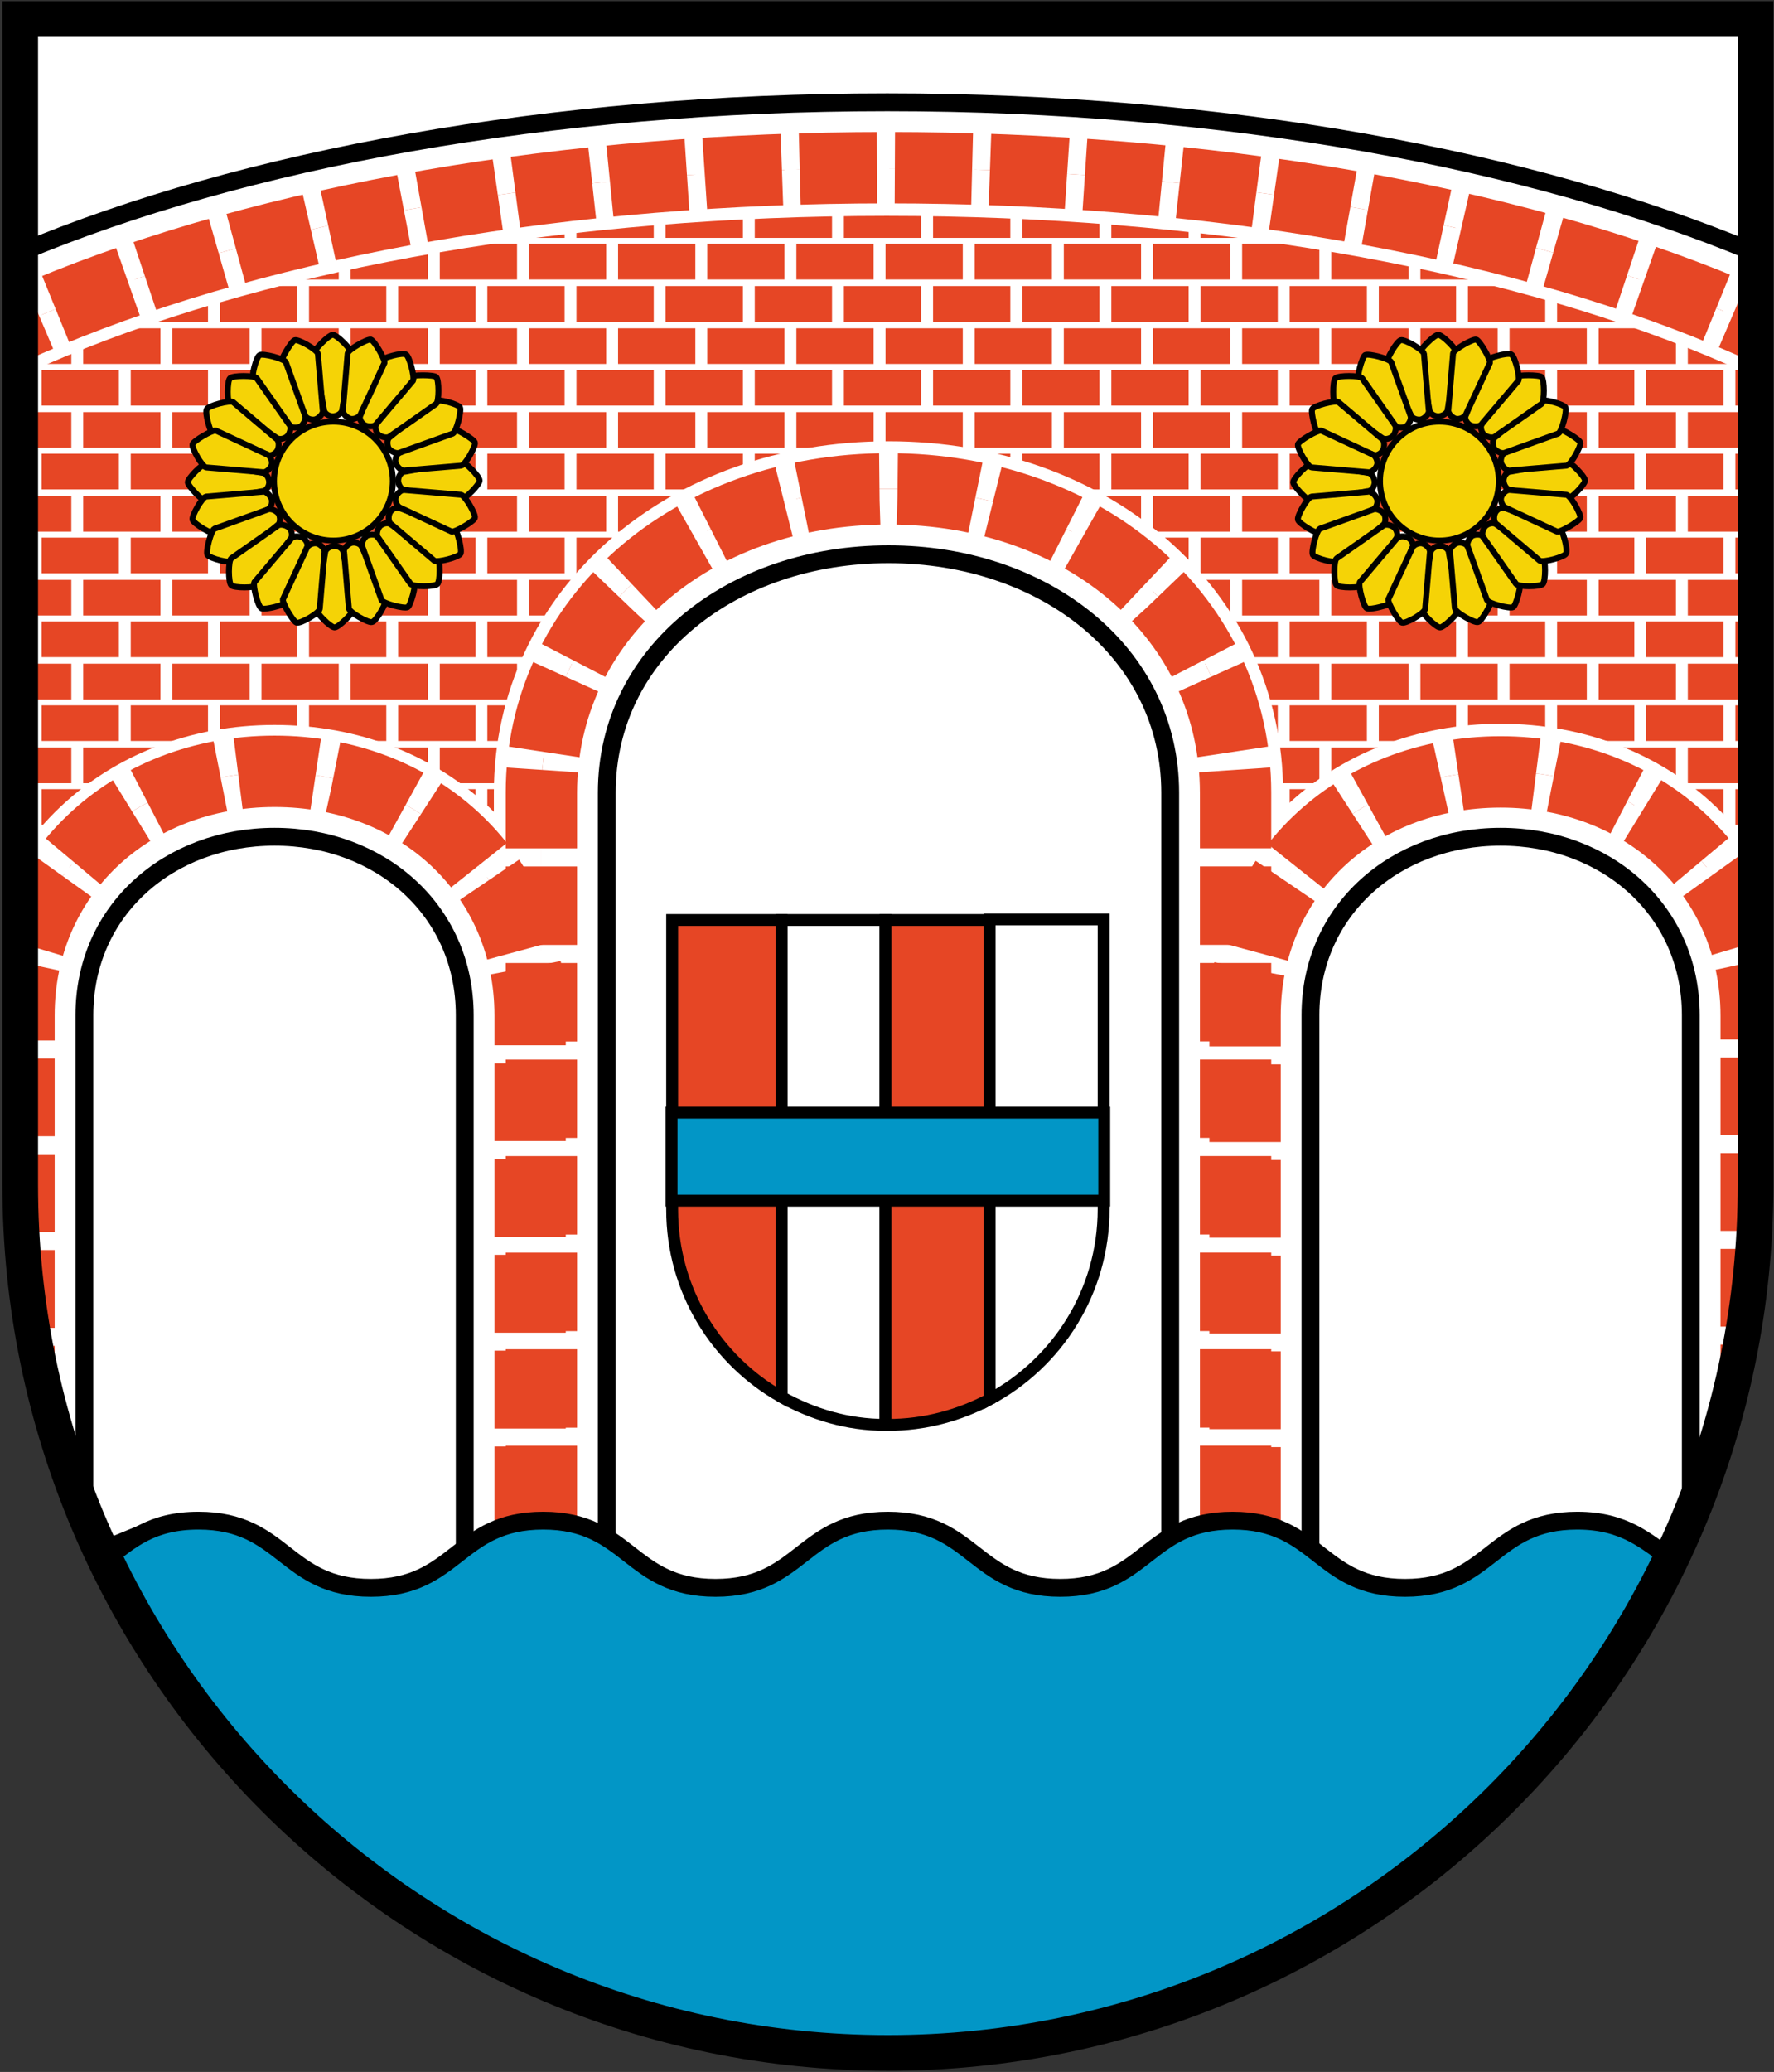 <?xml version="1.0" encoding="utf-8"?>
<!-- Generator: Adobe Illustrator 19.2.1, SVG Export Plug-In . SVG Version: 6.00 Build 0)  -->
<svg version="1.1" id="Layer_1" xmlns="http://www.w3.org/2000/svg" xmlns:xlink="http://www.w3.org/1999/xlink" x="0px" y="0px"
	 viewBox="0 0 298.5 348.4" style="enable-background:new 0 0 298.5 348.4;" xml:space="preserve">
<rect x="0" y="0" width="298.5" height="348.4" fill="#333333" stroke="none"/>
<style type="text/css">
	.st0{fill:#FFFFFF;stroke:#000000;stroke-miterlimit:10;}
	.st1{clip-path:url(#SVGID_2_);}
	.st2{fill:#FFFFFF;stroke:#000000;stroke-width:2;stroke-miterlimit:10;}
	.st3{fill:#E64625;stroke:#000000;stroke-width:2;stroke-miterlimit:10;}
	.st4{fill:#0296C6;stroke:#000000;stroke-width:2;stroke-miterlimit:10;}
	.st5{fill:#FFFFFF;stroke:#000000;stroke-width:3;stroke-miterlimit:10;}
	.st6{clip-path:url(#SVGID_4_);}
	.st7{fill:none;stroke:#E64625;stroke-width:6;stroke-miterlimit:1;stroke-dasharray:13,2;}
	.st8{clip-path:url(#SVGID_4_);fill:none;stroke:#FFFFFF;stroke-width:16;stroke-miterlimit:10;}
	.st9{fill:none;stroke:#E64625;stroke-width:12;stroke-miterlimit:10;}
	.st10{fill:none;stroke:#E64625;stroke-width:12;stroke-miterlimit:10;stroke-dasharray:13.089,3.021;}
	.st11{fill:none;stroke:#E64625;stroke-width:12;stroke-miterlimit:10;stroke-dasharray:13.191,3.044;}
	.st12{fill:none;stroke:#E64625;stroke-width:12;stroke-miterlimit:10;stroke-dasharray:13.073,3.017;}
	.st13{fill:none;stroke:#E64625;stroke-width:12;stroke-miterlimit:10;stroke-dasharray:13.005,3.001;}
	.st14{clip-path:url(#SVGID_2_);fill:#0296C6;stroke:#000000;stroke-width:3;stroke-miterlimit:10;}
	.st15{fill:#F5D306;stroke:#000000;stroke-miterlimit:10;}
	.st16{fill:none;stroke:#000000;stroke-width:6;stroke-miterlimit:10;}
</style>
<path class="st0" d="M3.4,3.2v196c0,21.6,4.7,42.1,13.2,60.6c2.8-1.1,5.6-2.3,8.4-3.4c-2.8,1.1-5.6,2.3-8.4,3.4
	c0.4,0.8,0.7,1.5,1.1,2.3c4-3.1,7.6-6.4,15.5-6.4c14.5,0,14.5,11.3,29,11.3c14.5,0,14.5-11.3,29-11.3c14.5,0,14.5,11.3,29,11.3
	c14.5,0,14.5-11.3,29-11.3c14.5,0,14.5,11.3,29,11.3c14.5,0,14.5-11.3,29-11.3c14.5,0,14.5,11.3,29,11.3c14.5,0,14.5-11.3,29-11.3
	c8,0,11.6,3.5,15.7,6.6c9.2-19.1,14.3-40.5,14.3-63.1V3.2H3.4z"/>
<g>
	<defs>
		<path id="SVGID_1_" d="M3.4,3.2v196c0,80.6,65.4,146,146,146s146-65.4,146-146V3.2H3.4z"/>
	</defs>
	<clipPath id="SVGID_2_">
		<use xlink:href="#SVGID_1_"  style="overflow:visible;"/>
	</clipPath>
	<g class="st1">
		<g>
			<path class="st2" d="M131.5,154.7v80.2c5.2,2.9,11.1,4.7,17.5,4.7v-84.9H131.5z"/>
			<path class="st3" d="M113.1,154.7v48.7c0,13.5,7.4,25.3,18.4,31.5v-80.2H113.1z"/>
			<path class="st2" d="M166.5,154.7v80.6c11.4-6.1,19.2-18.1,19.2-32v-48.7H166.5z"/>
			<path class="st3" d="M149,154.7v84.9c0.1,0,0.3,0,0.4,0c6.2,0,12-1.6,17.1-4.3v-80.6H149z"/>
		</g>
		<rect x="113" y="187.1" class="st4" width="72.8" height="14.8"/>
	</g>
	<g class="st1">
		<path class="st5" d="M14.2,170.7c0-17.7,14.3-30,32-30c17.7,0,32,12.3,32,30c0,0.7,0,79.7,0,106.2h23.9c0-33.3,0-142.7,0-143.6
			c0-23.6,21.2-40.1,47.4-40.1c26.2,0,47.4,16.5,47.4,40.1c0,0.9,0,110.3,0,143.6h23.6c0-26.4,0-105.5,0-106.2c0-17.7,14.3-30,32-30
			c17.7,0,32,12.3,32,30c0,0.7,0,79.7,0,106.2h9c38.2-71.3,61.9-149.6,61.9-173.7c0-47.5-92.3-86-206.1-86s-206.1,38.5-206.1,86
			c0,24.1,23.7,102.3,61.9,173.7h9.1C14.2,250.5,14.2,171.4,14.2,170.7z"/>
		<g>
			<defs>
				<path id="SVGID_3_" d="M290.7,52.6c-37.6-15.7-87.9-24.3-141.5-24.3S45.4,36.9,7.8,52.6c-34.1,14.2-53.6,32.7-53.6,50.7
					c0,8.5,4.2,30.7,16,65.6c9.1,26.7,20.5,54.4,33,80.2v-78.2c0-23.4,18.5-41,43-41c24.5,0,43,17.6,43,41v95.2h1.9V133.3
					c0-29.1,25.1-51.1,58.4-51.1s58.4,21.9,58.4,51.1v132.6h1.6v-95.2c0-23.4,18.5-41,43-41c24.5,0,43,17.6,43,41v77.9
					c12.4-25.7,23.8-53.3,32.8-79.8c11.8-34.8,16-57.1,16-65.6C344.3,85.2,324.8,66.8,290.7,52.6z"/>
			</defs>
			<clipPath id="SVGID_4_">
				<use xlink:href="#SVGID_3_"  style="overflow:visible;"/>
			</clipPath>
			<g class="st6">
				<line class="st7" x1="-23" y1="107.5" x2="313" y2="107.5"/>
				<line class="st7" x1="-23" y1="121.6" x2="313" y2="121.6"/>
				<line class="st7" x1="-16" y1="114.6" x2="320" y2="114.6"/>
				<line class="st7" x1="-16" y1="128.7" x2="320" y2="128.7"/>
				<line class="st7" x1="-23" y1="135.7" x2="313" y2="135.7"/>
				<line class="st7" x1="-23" y1="149.8" x2="313" y2="149.8"/>
				<line class="st7" x1="-16" y1="142.8" x2="320" y2="142.8"/>
				<line class="st7" x1="-16" y1="156.9" x2="320" y2="156.9"/>
				<line class="st7" x1="-23" y1="79.3" x2="313" y2="79.3"/>
				<line class="st7" x1="-23" y1="93.4" x2="313" y2="93.4"/>
				<line class="st7" x1="-16" y1="86.4" x2="320" y2="86.4"/>
				<line class="st7" x1="-16" y1="100.5" x2="320" y2="100.5"/>
				<line class="st7" x1="-23" y1="51.1" x2="313" y2="51.1"/>
				<line class="st7" x1="-23" y1="65.2" x2="313" y2="65.2"/>
				<line class="st7" x1="-16" y1="58.2" x2="320" y2="58.2"/>
				<line class="st7" x1="-16" y1="72.3" x2="320" y2="72.3"/>
				<line class="st7" x1="-23" y1="22.9" x2="313" y2="22.9"/>
				<line class="st7" x1="-23" y1="37" x2="313" y2="37"/>
				<line class="st7" x1="-16" y1="29.9" x2="320" y2="29.9"/>
				<line class="st7" x1="-16" y1="44" x2="320" y2="44"/>
			</g>
			<path class="st8" d="M290.7,52.6c-37.6-15.7-87.9-24.3-141.5-24.3S45.4,36.9,7.8,52.6c-34.1,14.2-53.6,32.7-53.6,50.7
				c0,8.5,4.2,30.7,16,65.6c9.1,26.7,20.5,54.4,33,80.2v-78.2c0-23.4,18.5-41,43-41c24.5,0,43,17.6,43,41v95.2h1.9V133.3
				c0-29.1,25.1-51.1,58.4-51.1s58.4,21.9,58.4,51.1v132.6h1.6v-95.2c0-23.4,18.5-41,43-41c24.5,0,43,17.6,43,41v77.9
				c12.4-25.7,23.8-53.3,32.8-79.8c11.8-34.8,16-57.1,16-65.6C344.3,85.2,324.8,66.8,290.7,52.6z"/>
		</g>
		<g>
			<g>
				<path class="st9" d="M0.4,243.1c0.9,2,1.9,3.9,2.8,5.9v-6.5"/>
				<path class="st10" d="M3.2,239.4v-68.7c0-23.4,18.5-41,43-41c24.5,0,43,17.6,43,41v87.2"/>
				<polyline class="st9" points="89.2,259.4 89.2,265.9 91.1,265.9 91.1,259.4 				"/>
				<path class="st11" d="M91.1,256.3V133.3c0-29.1,25.1-51.1,58.4-51.1s58.4,21.9,58.4,51.1v124.6"/>
				<polyline class="st9" points="207.9,259.4 207.9,265.9 209.5,265.9 209.5,259.4 				"/>
				<path class="st12" d="M209.5,256.4v-85.6c0-23.4,18.5-41,43-41c24.5,0,43,17.6,43,41v69.9"/>
				<path class="st9" d="M295.5,242.1v6.5c0.9-1.9,1.9-3.9,2.8-5.9"/>
				<path class="st13" d="M299.6,240c10.8-23.2,20.7-47.6,28.7-71.2c11.8-34.8,16-57.1,16-65.6c0-18-19.5-36.4-53.6-50.7
					c-37.6-15.7-87.9-24.3-141.5-24.3S45.4,36.9,7.8,52.6c-34.1,14.2-53.6,32.7-53.6,50.7c0,8.5,4.2,30.7,16,65.6
					c8.2,24.2,18.4,49.3,29.5,72.9"/>
			</g>
		</g>
	</g>
	<path class="st14" d="M265.4,255.7c-14.5,0-14.5,11.3-29,11.3c-14.5,0-14.5-11.3-29-11.3c-14.5,0-14.5,11.3-29,11.3
		c-14.5,0-14.5-11.3-29-11.3c-14.5,0-14.5,11.3-29,11.3c-14.5,0-14.5-11.3-29-11.3c-14.5,0-14.5,11.3-29,11.3
		c-14.5,0-14.5-11.3-29-11.3c-7.9,0-11.5,3.3-15.5,6.4c23.5,49.1,73.7,83.1,131.8,83.1c58,0,108.1-33.9,131.7-82.9
		C277,259.2,273.4,255.7,265.4,255.7z"/>
	<g class="st1">
		<g>
			<circle class="st15" cx="56.1" cy="80.9" r="10"/>
			<g>
				<path class="st15" d="M56,56.3L56,56.3c0.7,0,3.2,2.5,3.2,3.2l-1.6,9.3c0,0.7-0.9,1.2-1.6,1.2h0c-0.7,0-1.5-0.5-1.5-1.2
					l-1.7-9.4C52.8,58.9,55.3,56.3,56,56.3z"/>
				<path class="st15" d="M31.6,81.1L31.6,81.1c0-0.7,2.5-3.2,3.2-3.2l9.3,1.6c0.7,0,1.2,0.9,1.2,1.6v0c0,0.7-0.5,1.5-1.2,1.5
					l-9.4,1.7C34.1,84.3,31.6,81.7,31.6,81.1z"/>
				<path class="st15" d="M56.3,105.5L56.3,105.5c-0.7,0-3.2-2.5-3.2-3.2l1.6-9.3c0-0.7,0.9-1.2,1.6-1.2h0c0.7,0,1.5,0.5,1.5,1.2
					l1.7,9.4C59.5,103,57,105.5,56.3,105.5z"/>
				<path class="st15" d="M80.7,80.8L80.7,80.8c0,0.7-2.5,3.2-3.2,3.2l-9.3-1.6c-0.7,0-1.2-0.9-1.2-1.6v0c0-0.7,0.5-1.5,1.2-1.5
					l9.4-1.7C78.2,77.6,80.7,80.1,80.7,80.8z"/>
			</g>
			<g>
				<path class="st15" d="M49.6,57.2L49.6,57.2c0.6-0.2,3.8,1.6,3.9,2.3l0.8,9.4c0.2,0.6-0.6,1.4-1.2,1.6h0
					c-0.6,0.2-1.6-0.1-1.8-0.7l-4.1-8.6C47.2,60.5,49,57.4,49.6,57.2z"/>
				<path class="st15" d="M32.4,87.4L32.4,87.4c-0.2-0.6,1.6-3.8,2.3-3.9l9.4-0.8c0.6-0.2,1.4,0.6,1.6,1.2l0,0
					c0.2,0.6-0.1,1.6-0.7,1.8l-8.6,4.1C35.7,89.9,32.6,88.1,32.4,87.4z"/>
				<path class="st15" d="M62.6,104.6L62.6,104.6c-0.6,0.2-3.8-1.6-3.9-2.3l-0.8-9.4c-0.2-0.6,0.6-1.4,1.2-1.6h0
					c0.6-0.2,1.6,0.1,1.8,0.7l4.1,8.6C65.1,101.3,63.3,104.5,62.6,104.6z"/>
				<path class="st15" d="M79.9,74.4L79.9,74.4c0.2,0.6-1.6,3.8-2.3,3.9l-9.4,0.8c-0.6,0.2-1.4-0.6-1.6-1.2v0
					c-0.2-0.6,0.1-1.6,0.7-1.8l8.6-4.1C76.6,72,79.7,73.8,79.9,74.4z"/>
			</g>
			<g>
				<path class="st15" d="M43.7,59.7L43.7,59.7c0.6-0.3,4.1,0.6,4.4,1.2l3.2,8.9c0.3,0.6-0.2,1.5-0.7,1.9h0
					c-0.6,0.3-1.6,0.3-1.9-0.2l-6.1-7.3C42.2,63.5,43.1,60,43.7,59.7z"/>
				<path class="st15" d="M34.9,93.3L34.9,93.3c-0.3-0.6,0.6-4.1,1.2-4.4l8.9-3.2c0.6-0.3,1.5,0.2,1.9,0.7v0
					c0.3,0.6,0.3,1.6-0.2,1.9l-7.3,6.1C38.7,94.8,35.3,93.9,34.9,93.3z"/>
				<path class="st15" d="M68.6,102.1L68.6,102.1c-0.6,0.3-4.1-0.6-4.4-1.2l-3.2-8.9c-0.3-0.6,0.2-1.5,0.7-1.9h0
					c0.6-0.3,1.6-0.3,1.9,0.2l6.1,7.3C70.1,98.3,69.1,101.8,68.6,102.1z"/>
				<path class="st15" d="M77.4,68.5L77.4,68.5c0.3,0.6-0.6,4.1-1.2,4.4l-8.9,3.2c-0.6,0.3-1.5-0.2-1.9-0.7v0
					c-0.3-0.6-0.3-1.6,0.2-1.9l7.3-6.1C73.6,67,77,67.9,77.4,68.5z"/>
			</g>
			<g>
				<path class="st15" d="M38.7,63.6L38.7,63.6c0.5-0.5,4.1-0.5,4.5,0l5.4,7.7c0.5,0.5,0.2,1.5-0.2,2h0c-0.5,0.5-1.4,0.7-1.9,0.3
					l-7.8-5.4C38.2,67.7,38.2,64.1,38.7,63.6z"/>
				<path class="st15" d="M38.9,98.4L38.9,98.4c-0.5-0.5-0.5-4.1,0-4.5l7.7-5.4c0.5-0.5,1.5-0.2,2,0.2l0,0c0.5,0.5,0.7,1.4,0.3,1.9
					l-5.4,7.8C42.9,98.9,39.3,98.9,38.9,98.4z"/>
				<path class="st15" d="M73.6,98.2L73.6,98.2c-0.5,0.5-4.1,0.5-4.5,0l-5.4-7.7c-0.5-0.5-0.2-1.5,0.2-2l0,0
					c0.5-0.5,1.4-0.7,1.9-0.3l7.8,5.4C74.1,94.1,74.1,97.7,73.6,98.2z"/>
				<path class="st15" d="M73.4,63.4L73.4,63.4c0.5,0.5,0.5,4.1,0,4.5l-7.7,5.4c-0.5,0.5-1.5,0.2-2-0.2l0,0
					c-0.5-0.5-0.7-1.4-0.3-1.9l5.4-7.8C69.4,63,73,63,73.4,63.4z"/>
			</g>
			<g>
				<path class="st15" d="M34.8,68.8L34.8,68.8c0.3-0.6,3.8-1.5,4.4-1.2l7.2,6.1c0.6,0.3,0.6,1.4,0.3,2l0,0
					c-0.3,0.6-1.2,1.1-1.8,0.7l-9-3.2C35.4,72.8,34.4,69.3,34.8,68.8z"/>
				<path class="st15" d="M44,102.3L44,102.3c-0.6-0.3-1.5-3.8-1.2-4.4l6.1-7.2c0.3-0.6,1.4-0.6,2-0.3h0c0.6,0.3,1.1,1.2,0.7,1.8
					l-3.2,9C48,101.7,44.6,102.6,44,102.3z"/>
				<path class="st15" d="M77.5,93.1L77.5,93.1c-0.3,0.6-3.8,1.5-4.4,1.2l-7.2-6.1c-0.6-0.3-0.6-1.4-0.3-2l0,0
					c0.3-0.6,1.2-1.1,1.8-0.7l9,3.2C76.9,89,77.8,92.5,77.5,93.1z"/>
				<path class="st15" d="M68.3,59.6L68.3,59.6c0.6,0.3,1.5,3.8,1.2,4.4l-6.1,7.2c-0.3,0.6-1.4,0.6-2,0.3h0
					c-0.6-0.3-1.1-1.2-0.7-1.8l3.2-9C64.3,60.2,67.7,59.2,68.3,59.6z"/>
			</g>
			<g>
				<path class="st15" d="M32.4,74.7L32.4,74.7c0.2-0.6,3.3-2.4,3.9-2.3l8.6,4c0.6,0.2,1,1.2,0.8,1.8l0,0c-0.2,0.6-0.9,1.3-1.5,1.2
					l-9.5-0.8C34,78.5,32.2,75.3,32.4,74.7z"/>
				<path class="st15" d="M49.9,104.7L49.9,104.7c-0.6-0.2-2.4-3.3-2.3-3.9l4-8.6c0.2-0.6,1.2-1,1.8-0.8h0c0.6,0.2,1.3,0.9,1.2,1.5
					l-0.8,9.5C53.7,103.1,50.6,104.9,49.9,104.7z"/>
				<path class="st15" d="M79.9,87.1L79.9,87.1c-0.2,0.6-3.3,2.4-3.9,2.3l-8.6-4c-0.6-0.2-1-1.2-0.8-1.8l0,0
					c0.2-0.6,0.9-1.3,1.5-1.2l9.5,0.8C78.3,83.4,80.1,86.5,79.9,87.1z"/>
				<path class="st15" d="M62.4,57.1L62.4,57.1c0.6,0.2,2.4,3.3,2.3,3.9l-4,8.6c-0.2,0.6-1.2,1-1.8,0.8h0c-0.6-0.2-1.3-0.9-1.2-1.5
					l0.8-9.5C58.6,58.8,61.7,57,62.4,57.1z"/>
			</g>
		</g>
		<g>
			<circle class="st15" cx="242.2" cy="80.9" r="10"/>
			<g>
				<path class="st15" d="M242,56.3L242,56.3c0.7,0,3.2,2.5,3.2,3.2l-1.6,9.3c0,0.7-0.9,1.2-1.6,1.2l0,0c-0.7,0-1.5-0.5-1.5-1.2
					l-1.7-9.4C238.8,58.9,241.3,56.3,242,56.3z"/>
				<path class="st15" d="M217.6,81.1L217.6,81.1c0-0.7,2.5-3.2,3.2-3.2l9.3,1.6c0.7,0,1.2,0.9,1.2,1.6v0c0,0.7-0.5,1.5-1.2,1.5
					l-9.4,1.7C220.1,84.3,217.6,81.7,217.6,81.1z"/>
				<path class="st15" d="M242.3,105.5L242.3,105.5c-0.7,0-3.2-2.5-3.2-3.2l1.6-9.3c0-0.7,0.9-1.2,1.6-1.2l0,0
					c0.7,0,1.5,0.5,1.5,1.2l1.7,9.4C245.5,103,243,105.5,242.3,105.5z"/>
				<path class="st15" d="M266.7,80.8L266.7,80.8c0,0.7-2.5,3.2-3.2,3.2l-9.3-1.6c-0.7,0-1.2-0.9-1.2-1.6v0c0-0.7,0.5-1.5,1.2-1.5
					l9.4-1.7C264.2,77.6,266.7,80.1,266.7,80.8z"/>
			</g>
			<g>
				<path class="st15" d="M235.7,57.2L235.7,57.2c0.6-0.2,3.8,1.6,3.9,2.3l0.8,9.4c0.2,0.6-0.6,1.4-1.2,1.6l0,0
					c-0.6,0.2-1.6-0.1-1.8-0.7l-4.1-8.6C233.2,60.5,235,57.4,235.7,57.2z"/>
				<path class="st15" d="M218.4,87.4L218.4,87.4c-0.2-0.6,1.6-3.8,2.3-3.9l9.4-0.8c0.6-0.2,1.4,0.6,1.6,1.2v0
					c0.2,0.6-0.1,1.6-0.7,1.8l-8.6,4.1C221.7,89.9,218.6,88.1,218.4,87.4z"/>
				<path class="st15" d="M248.7,104.6L248.7,104.6c-0.6,0.2-3.8-1.6-3.9-2.3l-0.8-9.4c-0.2-0.6,0.6-1.4,1.2-1.6l0,0
					c0.6-0.2,1.6,0.1,1.8,0.7l4.1,8.6C251.1,101.3,249.3,104.5,248.7,104.6z"/>
				<path class="st15" d="M265.9,74.4L265.9,74.4c0.2,0.6-1.6,3.8-2.3,3.9l-9.4,0.8c-0.6,0.2-1.4-0.6-1.6-1.2v0
					c-0.2-0.6,0.1-1.6,0.7-1.8l8.6-4.1C262.6,72,265.7,73.8,265.9,74.4z"/>
			</g>
			<g>
				<path class="st15" d="M229.7,59.7L229.7,59.7c0.6-0.3,4.1,0.6,4.4,1.2l3.2,8.9c0.3,0.6-0.2,1.5-0.7,1.9l0,0
					c-0.6,0.3-1.6,0.3-1.9-0.2l-6.1-7.3C228.2,63.5,229.2,60,229.7,59.7z"/>
				<path class="st15" d="M220.9,93.3L220.9,93.3c-0.3-0.6,0.6-4.1,1.2-4.4l8.9-3.2c0.6-0.3,1.5,0.2,1.9,0.7v0
					c0.3,0.6,0.3,1.6-0.2,1.9l-7.3,6.1C224.7,94.8,221.3,93.9,220.9,93.3z"/>
				<path class="st15" d="M254.6,102.1L254.6,102.1c-0.6,0.3-4.1-0.6-4.4-1.2l-3.2-8.9c-0.3-0.6,0.2-1.5,0.7-1.9l0,0
					c0.6-0.3,1.6-0.3,1.9,0.2l6.1,7.3C256.1,98.3,255.1,101.8,254.6,102.1z"/>
				<path class="st15" d="M263.4,68.5L263.4,68.5c0.3,0.6-0.6,4.1-1.2,4.4l-8.9,3.2c-0.6,0.3-1.5-0.2-1.9-0.7v0
					c-0.3-0.6-0.3-1.6,0.2-1.9l7.3-6.1C259.6,67,263,67.9,263.4,68.5z"/>
			</g>
			<g>
				<path class="st15" d="M224.7,63.6L224.7,63.6c0.5-0.5,4.1-0.5,4.5,0l5.4,7.7c0.5,0.5,0.2,1.5-0.2,2l0,0
					c-0.5,0.5-1.4,0.7-1.9,0.3l-7.8-5.4C224.2,67.7,224.2,64.1,224.7,63.6z"/>
				<path class="st15" d="M224.9,98.4L224.9,98.4c-0.5-0.5-0.5-4.1,0-4.5l7.7-5.4c0.5-0.5,1.5-0.2,2,0.2l0,0
					c0.5,0.5,0.7,1.4,0.3,1.9l-5.4,7.8C228.9,98.9,225.3,98.9,224.9,98.4z"/>
				<path class="st15" d="M259.6,98.2L259.6,98.2c-0.5,0.5-4.1,0.5-4.5,0l-5.4-7.7c-0.5-0.5-0.2-1.5,0.2-2l0,0
					c0.5-0.5,1.4-0.7,1.9-0.3l7.8,5.4C260.1,94.1,260.1,97.7,259.6,98.2z"/>
				<path class="st15" d="M259.4,63.4L259.4,63.4c0.5,0.5,0.5,4.1,0,4.5l-7.7,5.4c-0.5,0.5-1.5,0.2-2-0.2l0,0
					c-0.5-0.5-0.7-1.4-0.3-1.9l5.4-7.8C255.4,63,259,63,259.4,63.4z"/>
			</g>
			<g>
				<path class="st15" d="M220.8,68.8L220.8,68.8c0.3-0.6,3.8-1.5,4.4-1.2l7.2,6.1c0.6,0.3,0.6,1.4,0.3,2l0,0
					c-0.3,0.6-1.2,1.1-1.8,0.7l-9-3.2C221.4,72.8,220.5,69.3,220.8,68.8z"/>
				<path class="st15" d="M230,102.3L230,102.3c-0.6-0.3-1.5-3.8-1.2-4.4l6.1-7.2c0.3-0.6,1.4-0.6,2-0.3l0,0
					c0.6,0.3,1.1,1.2,0.7,1.8l-3.2,9C234,101.7,230.6,102.6,230,102.3z"/>
				<path class="st15" d="M263.5,93.1L263.5,93.1c-0.3,0.6-3.8,1.5-4.4,1.2l-7.2-6.1c-0.6-0.3-0.6-1.4-0.3-2l0,0
					c0.3-0.6,1.2-1.1,1.8-0.7l9,3.2C262.9,89,263.9,92.5,263.5,93.1z"/>
				<path class="st15" d="M254.3,59.6L254.3,59.6c0.6,0.3,1.5,3.8,1.2,4.4l-6.1,7.2c-0.3,0.6-1.4,0.6-2,0.3l0,0
					c-0.6-0.3-1.1-1.2-0.7-1.8l3.2-9C250.3,60.2,253.7,59.2,254.3,59.6z"/>
			</g>
			<g>
				<path class="st15" d="M218.4,74.7L218.4,74.7c0.2-0.6,3.3-2.4,3.9-2.3l8.6,4c0.6,0.2,1,1.2,0.8,1.8l0,0
					c-0.2,0.6-0.9,1.3-1.5,1.2l-9.5-0.8C220,78.5,218.2,75.3,218.4,74.7z"/>
				<path class="st15" d="M235.9,104.7L235.9,104.7c-0.6-0.2-2.4-3.3-2.3-3.9l4-8.6c0.2-0.6,1.2-1,1.8-0.8h0
					c0.6,0.2,1.3,0.9,1.2,1.5l-0.8,9.5C239.7,103.1,236.6,104.9,235.9,104.7z"/>
				<path class="st15" d="M265.9,87.1L265.9,87.1c-0.2,0.6-3.3,2.4-3.9,2.3l-8.6-4c-0.6-0.2-1-1.2-0.8-1.8l0,0
					c0.2-0.6,0.9-1.3,1.5-1.2l9.5,0.8C264.3,83.4,266.1,86.5,265.9,87.1z"/>
				<path class="st15" d="M248.4,57.1L248.4,57.1c0.6,0.2,2.4,3.3,2.3,3.9l-4,8.6c-0.2,0.6-1.2,1-1.8,0.8h0
					c-0.6-0.2-1.3-0.9-1.2-1.5l0.8-9.5C244.6,58.8,247.7,57,248.4,57.1z"/>
			</g>
		</g>
	</g>
</g>
<path class="st16" d="M3.4,3.2v196c0,80.6,65.4,146,146,146s146-65.4,146-146V3.2H3.4z"/>
</svg>
